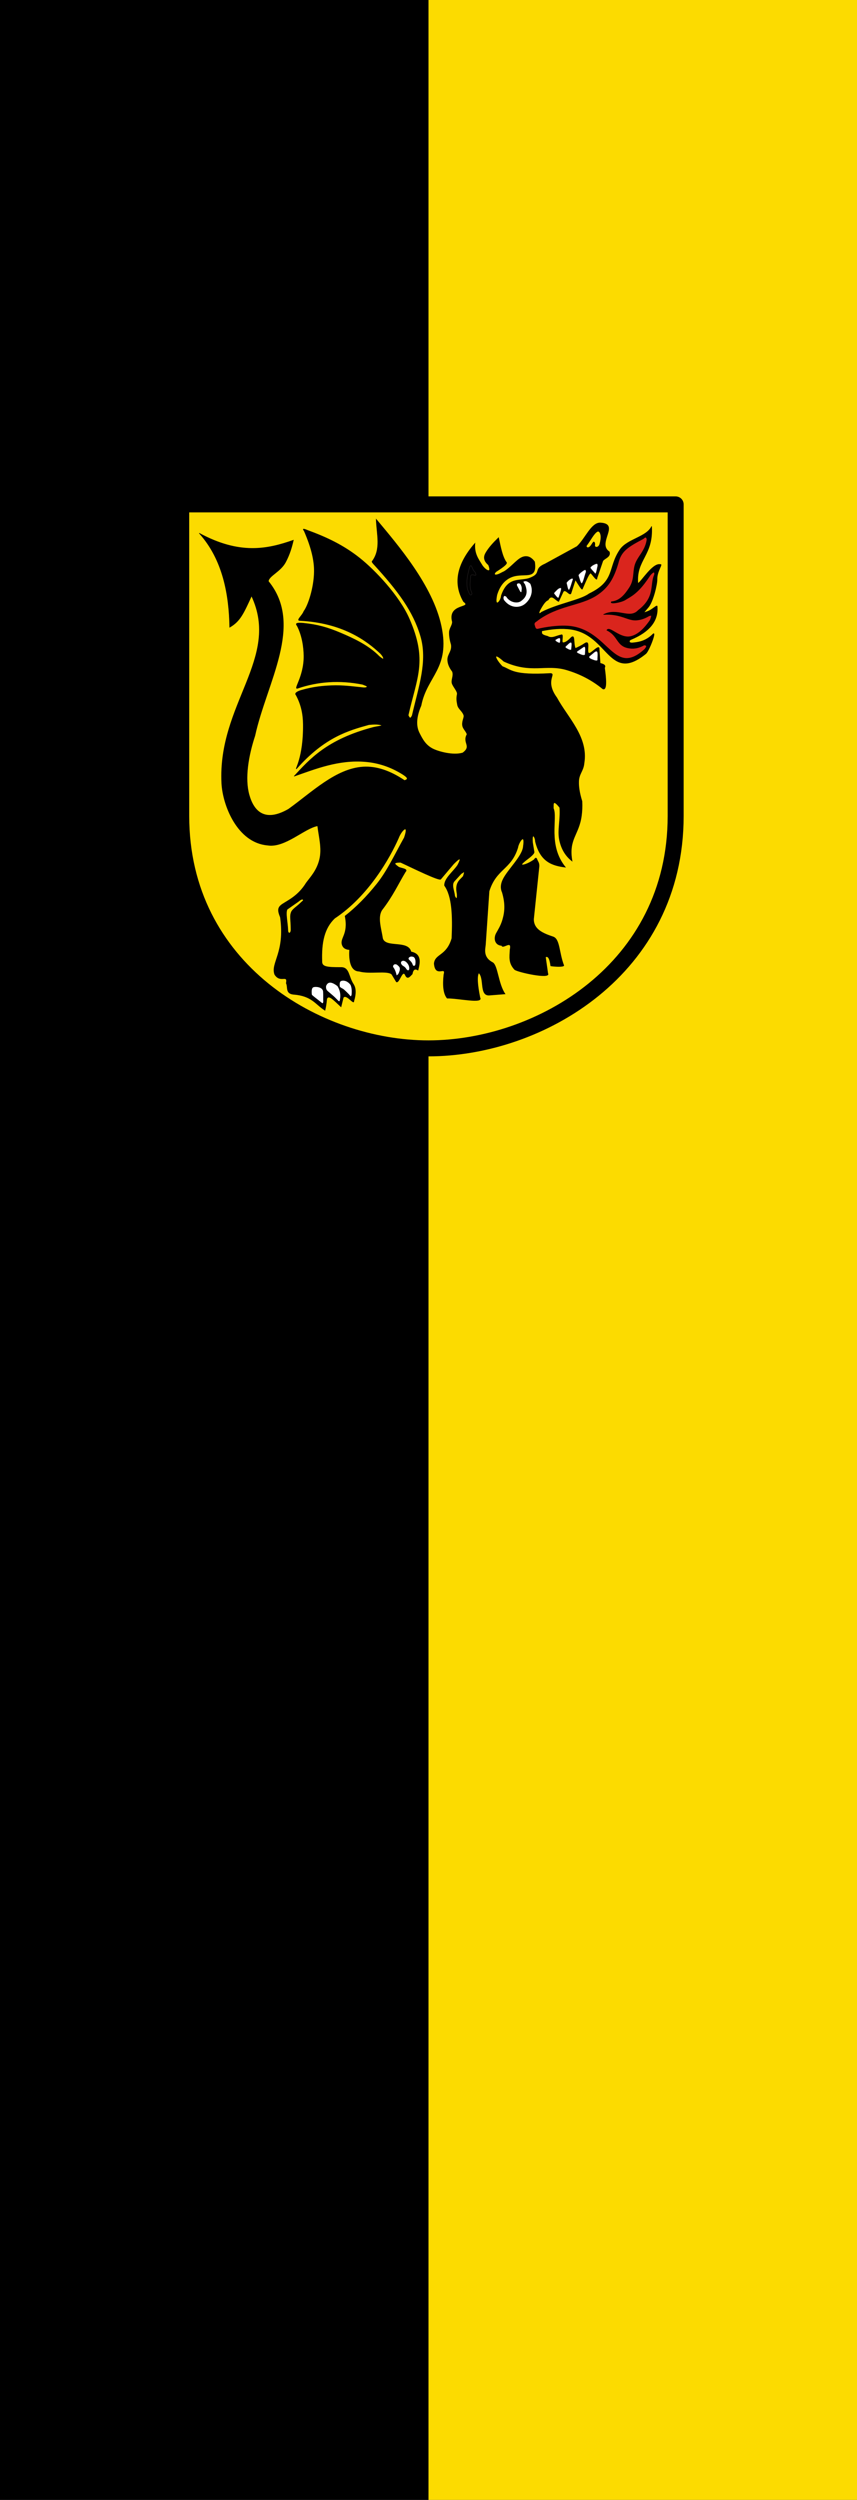 <svg xmlns="http://www.w3.org/2000/svg" width="300" height="875"><rect width="100%" height="100%" fill="#333333" stroke="none"/><path d="M150 0h150v875H150" color="#000" fill="#fcdb00"/><path d="M0 0h150v875H0" color="#000"/><path d="M17.99 5.265h464.02V297.67c0 143.725-127.918 218.065-232.01 218.065-104.092 0-232.01-74.34-232.01-218.065z" fill="#fcdb00" fill-rule="evenodd" stroke="#000" stroke-width="15" stroke-linecap="round" stroke-linejoin="round" transform="matrix(.373 0 0 .373 56.73 174.579)"/><path d="M-1264.496-400.248c-27.763-18.049 23.769-59.369-19.072-61.622-19.679-1.02-32.32 33.638-50.355 50.277l-68.435 37.207c-27.545 11.676-4.412 20.076-34.87 30.946-21.018 6.324-45.453-3.618-59.303 36.824-.579 11.666-15.473 28.353-9.325-1.582 5.848-19.36 15.552-29.786 26.291-35.708 28.545-15.741 61.216 8.797 54.627-35.018-6.837-9.265-14.013-12.161-21.399-11.136-14.103 1.957-25.121 19.804-43.688 31.737-4.958 2.207-9.259 4.774-12.183 5.882-11.346 4.3-9.881-2.121-4.825-5.724 17.203-10.866 24.607-17.175 21.104-20.036-8.321-11.856-12.15-32.44-16.4-52.21-11.97 11.573-20.79 21.251-27.305 32.115-4.99 8.322-5.45 16.923 5.55 26.23 7.81 19.386-5.708 11.606-13.014 1.395-7.976-13.299-17.93-24.665-15.959-47.681-39.86 45.368-46.695 86.723-24.632 124.565 20.464 14.715-34.684 3.043-24.005 43.155.38 6.71-6.23 13.995-6.524 21.834-.319 8.477 1.326 17.54 4.168 26.96 2.05 13.964-7.731 20.21-7.725 31.656 0 7.383 2.489 15.625 10.17 25.666 3.276 8.896-2.592 17.06-.876 24.5 1.64 7.112 12.178 17.452 11.256 23.663-1.855 8.95-1.287 13.588.568 23.046 1.664 8.48 10.348 12.835 13.42 21.665 1.777 5.11-3.735 11.655-2.752 21.49.777 7.776 7.702 12.356 9.835 19.606-10.455 18.384 11.079 24.833-9.1 39.52-20.527 6.274-52.413-2.56-64.363-8.59-15.738-7.94-22.26-20.695-28.882-33.601-7.6-14.809-7.064-33.995 3.707-58.689 12.496-63.713 62.525-79.087 43.253-169.613-18.467-86.744-93.485-172.919-139.673-228.126.933 32.37 11.25 63.992-9.044 90.307-.011 1.83 3.403 5.261 4.91 6.902 51.164 55.669 83.838 99.065 99.591 152.465 15.768 53.448-3.724 107.172-18.11 168.922-4.396 9.912-6.311 3.8-8.57-.1 18.333-81.27 41.703-116.524 2.102-206.32-21.812-49.46-73.942-103.526-106.155-129.021-35.567-28.15-72.42-44.993-111.443-59.213-13.327-5.709-10.016-1.92-7.859 1.21 16.457 37.562 21.844 64.652 21.591 86.407-.405 34.96-13.221 72.933-22.366 84.872-3.526 9.559-17.807 20.048-8.115 19.894 90.411 4.472 142.576 41.945 172.874 70.503 6.048 6.519 6.459 9.877 5.942 11.149-.327.803-2.615-.315-8.694-5.144-23.397-23.817-56.368-38.763-82.338-49.76-28.365-12.012-50.162-18.135-81.2-21.287-11.419-.758-18.168-.692-12.75 5.87 10.48 20.309 14.131 44.563 14.382 63.687.602 45.981-25.208 74.308-12.525 69.174 42.917-14.346 88.898-17.889 138.684-8.02 3.768 1.632 9.593 3.42 9.433 4.753-.108.902-1.302 3.29-11.043 1.89-21.018-2.08-41.035-5.026-65.61-4.016-18.324.754-37.491 2.386-63.187 9.54-10.452 2.763-16.267 6.935-12.659 10.413 11.659 21.288 15.292 42.142 15.527 62.773.817 71.725-18.96 97.532-14.386 94.654 59.889-67.606 112.077-82.1 155.203-93.96 20.303-2.194 26.566.65 27.753 1.344 1.926 1.129-12.238 2.75-17.423 4.096C-1871.278.48-1908.092 43.19-1941.494 78.896c44.956-15.448 95.189-36.121 153.458-31.094 26.293 2.268 53.124 10.234 80.125 27.193 7.605 4.98 14.32 9.867 3.54 12.88-31.573-21.092-60.906-30.497-88.54-28.862-58.71 3.473-110.23 54.249-160.58 90.142-50.94 29.121-74.54 4.818-84.51-30.317-9.97-35.132-1.98-83.08 12.4-126.499 24.923-113.63 105.435-236.326 28.96-329.419.51-11.474 25.996-20.449 36.95-40.995 8.86-16.62 13.155-31.58 16.765-46.91-56.082 19.57-115.505 31.938-202.413-14.917 51.424 56.535 64.299 132.232 65.511 200.924 22.478-12.85 29.695-29.53 46.991-66.905 62.924 132.978-72.822 230.896-64.115 400.054 2.422 46.686 33.721 126.362 98.47 131.908 37.12 6.126 79.424-36.554 107.498-41.302 2.817 23.771 9.836 47.863 4.252 71.265-5.846 24.5-20.06 38.6-28.854 50.703-16.71 26.903-37.867 36.496-50.461 44.693-10.91 7.1-11.274 13.201-4.996 28.505 10.652 75.882-21.182 97.33-12.152 122.044 12.224 19.32 28.645-1.383 24.765 18.67 4.345 8.281-2.066 21.785 15.343 23.723 40.133 2.913 47.658 21.66 67.97 34.198 1.263-5.447 2.518-10.327 3.884-24.652 3.989-8.677 12.072-.089 30.568 17.165l4.855-19.726c6.237-9.25 23.06 16.69 22.69 7.4 4.859-15.606 4.548-27.682-.984-36.042-10.642-16.083-8.567-35.94-26.268-35.878-31.013.109-41.842-1.043-41.318-13.19-.598-18.995.33-37.204 4.939-53.52 4.082-14.453 11.051-27.42 22.402-38.133 72.956-48.08 118.7-129.657 137.167-171.316 5.918-16.029 23.45-32.838 12.306-.774-20.637 36.785-36.614 71.267-58.694 98.729-22.122 27.517-44.966 50.377-68.522 68.63 7.995 40.164-11.525 46.822-6.017 61.983 2.038 5.61 6.692 9.305 15.723 9.796-1.034 14.637-.787 45.713 20.61 46.05 22.23 6.498 59.997-2.4 69.923 6.398l9.846 16.167c6.48 4.483 13.406-29.389 19.754-13.434 4.745 8.965 9.681 1.583 14.587-3.24 1.902-10.762 6.473-11.75 12.318-8.078 4.94-18.302 6.66-34.918-14.993-39.297-6.268-25.49-54.462-7.35-60.924-28.413-3.37-21.516-11.648-45.202-1.637-60.798 23.723-30.503 34.11-54.53 50.482-81.464 6.6-6.499-8.027-7.198-14.426-10.145-6.605-5.139-15.317-10.103 4.121-10.069 27.958 12.975 83.556 40.168 86.216 35.85l27.567-32.421c14.775-14.999 17.006-13.302 8.754 2.348-9.847 14.594-29.433 29.075-28.26 43.797 16.547 22.82 17.78 65.573 15.675 112.671-11.297 38.264-35.777 32.607-37.911 53.66 2.506 31.538 26.56 3.583 20.731 23.754-2.624 23.597-.698 40.977 7.146 50.272 23.534-.377 78.176 12.11 70.556-1.15-5.462-27.167-7.046-46.35-2.479-52.863 12.461 11.926 1.016 48.463 22.072 47.612l34.318-2.694c-15.013-21.503-15.825-60.585-26.665-67.049-22.528-11.518-15.802-30.198-15.388-38.69l7.782-113.655c15.341-48.62 47.092-45.758 61.645-93.085 1.356-10.128 16.3-33.951 11.692-2.539-1.655 21.36-34.026 50.095-43.977 71.36-4.176 8.924-5.373 17.883-1.216 26.905 6.88 23.492 6.1 40.335.81 58.317-3.844 13.063-9.757 21.985-13.597 28.956-5.866 10.65-3.129 25.297 11.682 26.114 1.996 8.474 22.768-13.672 17.764 8.883-.697 15.894-3.28 28.287 9.816 42.375 5.464 5.182 79.127 21.455 71.432 8.137l-5.007-34.835c4.693-2.39 8.756.856 11.16 18.956 5.432 1.037 26.73 2.733 28.255-.796-10.827-27.943-8.504-56.524-23.2-61.35-23.487-7.717-41.75-16.409-41.768-37.487l11.46-109.473c1.695-10.494-2.36-13.125-3.926-17.69-1.347-3.923-3.187-5.302-6.3-.116-15.076 10.673-31.384 14.608-24.93 7.88 1.351-1.41 3.497-3.321 6.53-5.795 10.595-7.844 19.85-15.259 18.213-19.182l-3.156-18.935c-2.068-23.81 5.636-12.267 5.929-2.39 10.91 43.926 36.96 51.238 64.567 54.78-38.992-47.653-16.432-104.846-25.87-125.784.245-8.233-2.135-21.184 13.578-1.6 1.816 27.344-4.964 48.7-.598 69.191 3.832 17.983 12.102 33.466 27.235 45.08-8.407-47.512 14.358-55.089 20.063-96.875 1.236-9.06 1.774-19.182 1.204-30.837-5.673-18.252-7.506-31.725-7.108-42.58.602-16.431 10.127-22.18 11.567-38.787 9.211-55.856-35.162-96.695-58.665-139.742-26.971-36.42.276-51.506-14.055-51.788-80.33 4.512-83.38-7.71-102.827-14.825-14.717-14.985-22.964-34.287 3.218-10.852 58.937 26.828 90.174 4.849 135.186 18.256 26.745 7.966 52.714 20.446 77.371 40.56 9.156 3.61 7.112-21.14 3.755-45.132 3.269-5.726-2.504-7.956-9.442-9.737l-2.088-29.533c1.048-13.68-18.115 10.721-22.502 7.967-4.93-3.095 3.887-27.697-7.542-21.532-9.554 6.268-14.946 8.47-21.06 11.378-4.883-9.538.126-32.635-9.833-22.69-8.68 9.434-16.625 12.208-18.252 9.245-.813-5.923 2.874-18.688-3.107-15.255-9.523 1.366-19.116 8.718-28.554 2.776-16.462-3.896-11.575-7.545-12.73-11.264 21.815-4.35 42.795-6.337 62.927-3.452 80.744 11.57 81.7 115.72 160.74 52.025 6.896-5.557 24.48-51.286 14.876-41.594-16.398 16.548-34.762 17.315-42.043 18.265-10.844 1.415-9.009-5.474-4.563-6.855 38.705-16.076 58.604-38.98 56.26-69.961.488-6.673-9.985 6.696-22.737 10.565-7.183 2.18-8.374 4.68 3.696-9.644 10.32-12.25 18.951-49.05 18.707-59.523-.414-17.757 13.336-33.24 6.933-31.747-16.557-3.735-41.068 37.459-48.047 40.302-4.338-50.876 33.289-58.89 29.388-121.739-10.87 23.083-52.198 26.88-67.909 49.665-26.857 38.951-8.794 66.642-66.41 94.283-18.575 13.724-66.291 21.037-102.406 39.435-4.169 4.263-7.003 3.333-2.738-4.913 5.76-10.615 11.498-19.288 17.156-21.026 7.752-14.075 15.17.707 22.731 3.104l9.112-19.565c4.314-10.325 14.239 8.7 17.295 2.235l9.474-28.906c6.56 10.222 14.205 23.055 15.018 19.425 7.237-15.825 15.743-38.192 18.858-32.748 5.175 5.567 12.896 17.269 12.54 9.504l12.57-36.627c3.82-5.755 17.67-8.3 13.865-19.555z" stroke="#000" stroke-opacity=".929" transform="matrix(.163 0 0 .164 419.414 258.76)"/><path d="M-1420.951-251.833c45.386-34.81 94.147-32.544 129.526-55.716 24.492-16.042 36.29-35.628 45.994-68.57 6.193-25.15 19.686-34.037 54.09-51.977 4.325-4.442 6.926-3.904 7.558 2.32-4.202 26.063-21.286 36.16-26.222 55.713-4.004 15.86-.572 29.833-11.527 46.687-10.466 16.1-21.555 28.174-38.3 29.685-5.59 6.218 20.77 1.766 29.635-3.89 5.382-3.434 12.453-6.83 20.791-13.674 11.91-9.773 21.203-21.738 32.779-39.03 7.511-8.454 9.921-7.69 8.933-.789-9.918 21.126 2.85 47.44-34.72 75.872-18.753 19.787-44.487-6.448-74.692 8.975 37.136-2.283 51.792 12.991 69.883 12.046 9.218-.482 18.707-3.384 28.699-9.563 1.671 1.12 7.71-5.65 1.676 9.39-15.677 22.778-29.047 31.612-40.926 34.693-23.827 6.18-46.595-23.75-52.136-13.017 24.737 11.77 20.459 32.615 45.358 37.728 10.294 2.114 21.482 1.406 34.59-6.012 7.895.087 5.1 4.306 1.235 8.939-66.852 60.45-76.5-39.945-160.444-49.375-22.681-2.549-53.673 2.322-68.849 6.109-5.755 1.091-6.189-5.787-7.234-8.657-.968-2.657-.125-5.292 4.303-7.887z" fill="#da251d" stroke="#000" stroke-opacity=".929" transform="matrix(.163 0 0 .164 419.414 258.76)"/><path d="M-1313.102-413.849c-1.803 2.002.265 4.713 1.774 4.702 6.51 1.05 11.013-11.824 13.147-11.955 2.005-.123 3.092 2.665 2.403 7.454-.452 3.683 6.159 6.385 10.208-1.41 1.217-3.457 2.603-9.275 2.93-14.32.641-9.89-3.432-15.692-7.184-14.267-7.685 3.546-15.518 19.827-23.278 29.796z" fill="#fcdb00" stroke="#000" transform="matrix(.163 0 0 .164 419.414 258.76)"/><path d="M-1566.792-314.537c4.143 11.828 8.592 5.077 6.811 1.334-5.512-10.654-3.18-23.174-2.207-35.37 1.766-7.626 17.34 6.253 8.614-9.063-3.449-2.17-5.258-9.59-7.157-12.125-1.29-1.724-2.623-1.19-4.54 4.789-2.38 10.087-5.489 20.513-5.024 32.624.22 5.73.023 10.198 3.503 17.811z" fill="none" stroke="#231f20" transform="matrix(.163 0 0 .164 419.414 258.76)"/><path d="M-1485.739-304.968c-2.07-.96-4.182-2.014-5.275-.665-.842 1.04-2.356 3.814-.225 8.555 14.46 19.095 33.762 16.563 43.296 10.418 9.556-6.158 23.965-23.83 14.069-45.707-8.922-7.733-12.234-5.335-14.714-4.787-1.381.305-1.05 2.123 2.599 6.874 6.353 16.379 3.738 26.365-8.882 35.257-7.19 5.066-23.247 2.933-30.868-9.945z" fill="#fff" stroke="#000" transform="matrix(.163 0 0 .164 419.414 258.76)"/><path d="M-1463.199-327.935c-.586-2.561-.142-3.937.986-4.524 1.45-.755 4.051-1.798 7.012.799 3.425 5.38 3.47 9.54 2.69 14.986-.229 4.932-2.027 3.263-3.836 1.547l-6.852-12.808z" fill="#fff" stroke="#000" transform="matrix(.163 0 0 .164 419.414 258.76)"/><path d="M-1932.352 346.245c7.509-6.449 9.512-4.788 10.034-4.119 1.749 2.243-1.673 3.542-5.523 7.47-6.117 6.17-16.85 12.863-19.36 18.571-3.951 8.984-1.198 14.965-1.057 37.09.526 10.455-6.804 10.802-6.583 1.733-.638-16.251-5.633-37.287-1.382-44.109l23.871-16.636zm349.709-59.467c5.234-2.536 9.115-8.98 4.385 5.614-7.6 8.754-18.128 13.281-13.232 37.676.792 11.04-1.432 12.132-5.058 4.392-.627-10.704-7.99-23.74-.745-31.719l14.65-15.963z" fill="#fcdb00" stroke="#000" transform="matrix(.163 0 0 .164 419.414 258.76)"/><path d="M-1383.274-310.821c4.178 5.134 8.882 12.25 10.438 7.497 3.78-10.563 5.467-16.77 5.13-18.77-1.222-2.514-6.084-.495-10.375 4.16-2.973 3.224-6.037 5.37-5.193 7.113zm26.661-23.096c1.593 5.905 2.605 14.286 5.298 15.5 2.842-1.741 5.816-14.866 8.724-22.309 1.248-6.562-10.259.478-14.022 6.81zm25.584-16.136c2.243 7 4.464 15.872 6.769 17.508 3.759-.258 6.495-16.192 9.743-24.288.245-4.917-1.426-5.623-4.057-4.22-3.278 1.748-10.85 7.169-12.455 11zm25.584-16.137c.381 1.834 5.606 7.057 9.531 11.484 3.086 6.298 5.176-10.837 6.443-14.784.496-4.083-.424-6.34-4.163-4.966-2.517.926-9.76 3.888-11.81 8.266zm-64.317 153.388c.058-5.898-4.698-3.06-10.395.264-1.6 1.497 1.14 4.409 8.001 7.021 2.456.632 2.425-5.566 2.394-7.285zm11.767 14.186 7.003-6.462c9.273-6.969 4.722 9.327 5.044 13.145-.378 2.322-4.35 1.344-7.707-.596-3.166-1.828-7.147-3.372-4.34-6.087zm24.315 10.866 14.548-9.838c5.257-1.438 2.364 11.895 2.697 16.39-.73 2.758-5.64 2.307-11.689-.64-9.658-4.018-5.245-4.345-5.556-5.911zm26.436 10.507 10.494-8.73c2.266-1.618 3.835-2.142 4.92-1.907 4.175.906 1.967 12.861 2.218 17 .866 5.778-7.744 2.244-11.069.92-9.33-3.263-7.655-6.253-6.563-7.283z" fill="#fff" stroke="#231f20" transform="matrix(.163 0 0 .164 419.414 258.76)"/><path d="M-1878.329 559.895c-.324-7.6.11-13.847-.335-20.242.202-11.978-17.477-12.8-21.806-10.764-3.178 1.495-4.559 6.466-3.343 16.458 1.657 2.463 12.475 10.01 19.483 15.903 2.349 1.705 5.25 5.142 6.001-1.355zm35.978-5.425c2.507-14.24-3.323-24.234-5.661-28-17.036-13.185-22.145-6.112-24.65-1.46-1.045 1.941-1.457 7.184 1.45 11.167 3.498 3.66 12.686 10.328 19.466 17.328 3.771 3.702 5.908 6.37 7.203 6.139 1.443-.258 1.826-2.699 2.192-5.175zm24.91-9.688c.573-8.44.268-14.93-2.605-21.123-7.24-8.97-14.71-9.775-19.758-8.548-3.255.791-5.049 4.213-3.95 12.834 2.104 3.35 5.951 3.881 8.92 6.437 3.71 3.195 7.415 6.898 11.12 10.612 5.225 7.484 5.262 2.463 6.273-.212zm136.694-63.116c1.948-11.625-1.618-15.498-3.222-17.14-8.253-3.79-13.376 1.642-12.026 4.706 1.405 2.883 7.258 5.532 8.971 12.931 1.65 1.52 3.097 3.814 6.277-.497zm-12.931 8.971c.57-6.938-2.842-12.002-6.943-15.758-7.66-6.283-15.134-.142-10.332 6.151 2.331 3.745 6.99 3.539 10.429 10.098 2.257 1.98 4.504 4.849 6.846-.491zm-23.783 10.84c7.74-14.97 1.033-16.828-1.764-19.973-5.544-4.427-11.218-.328-10.031 4.73 3.969 4.857 6.081 11.527 7.765 18.617l4.03-3.374z" fill="#fff" stroke="#000" transform="matrix(.163 0 0 .164 419.414 258.76)"/></svg>